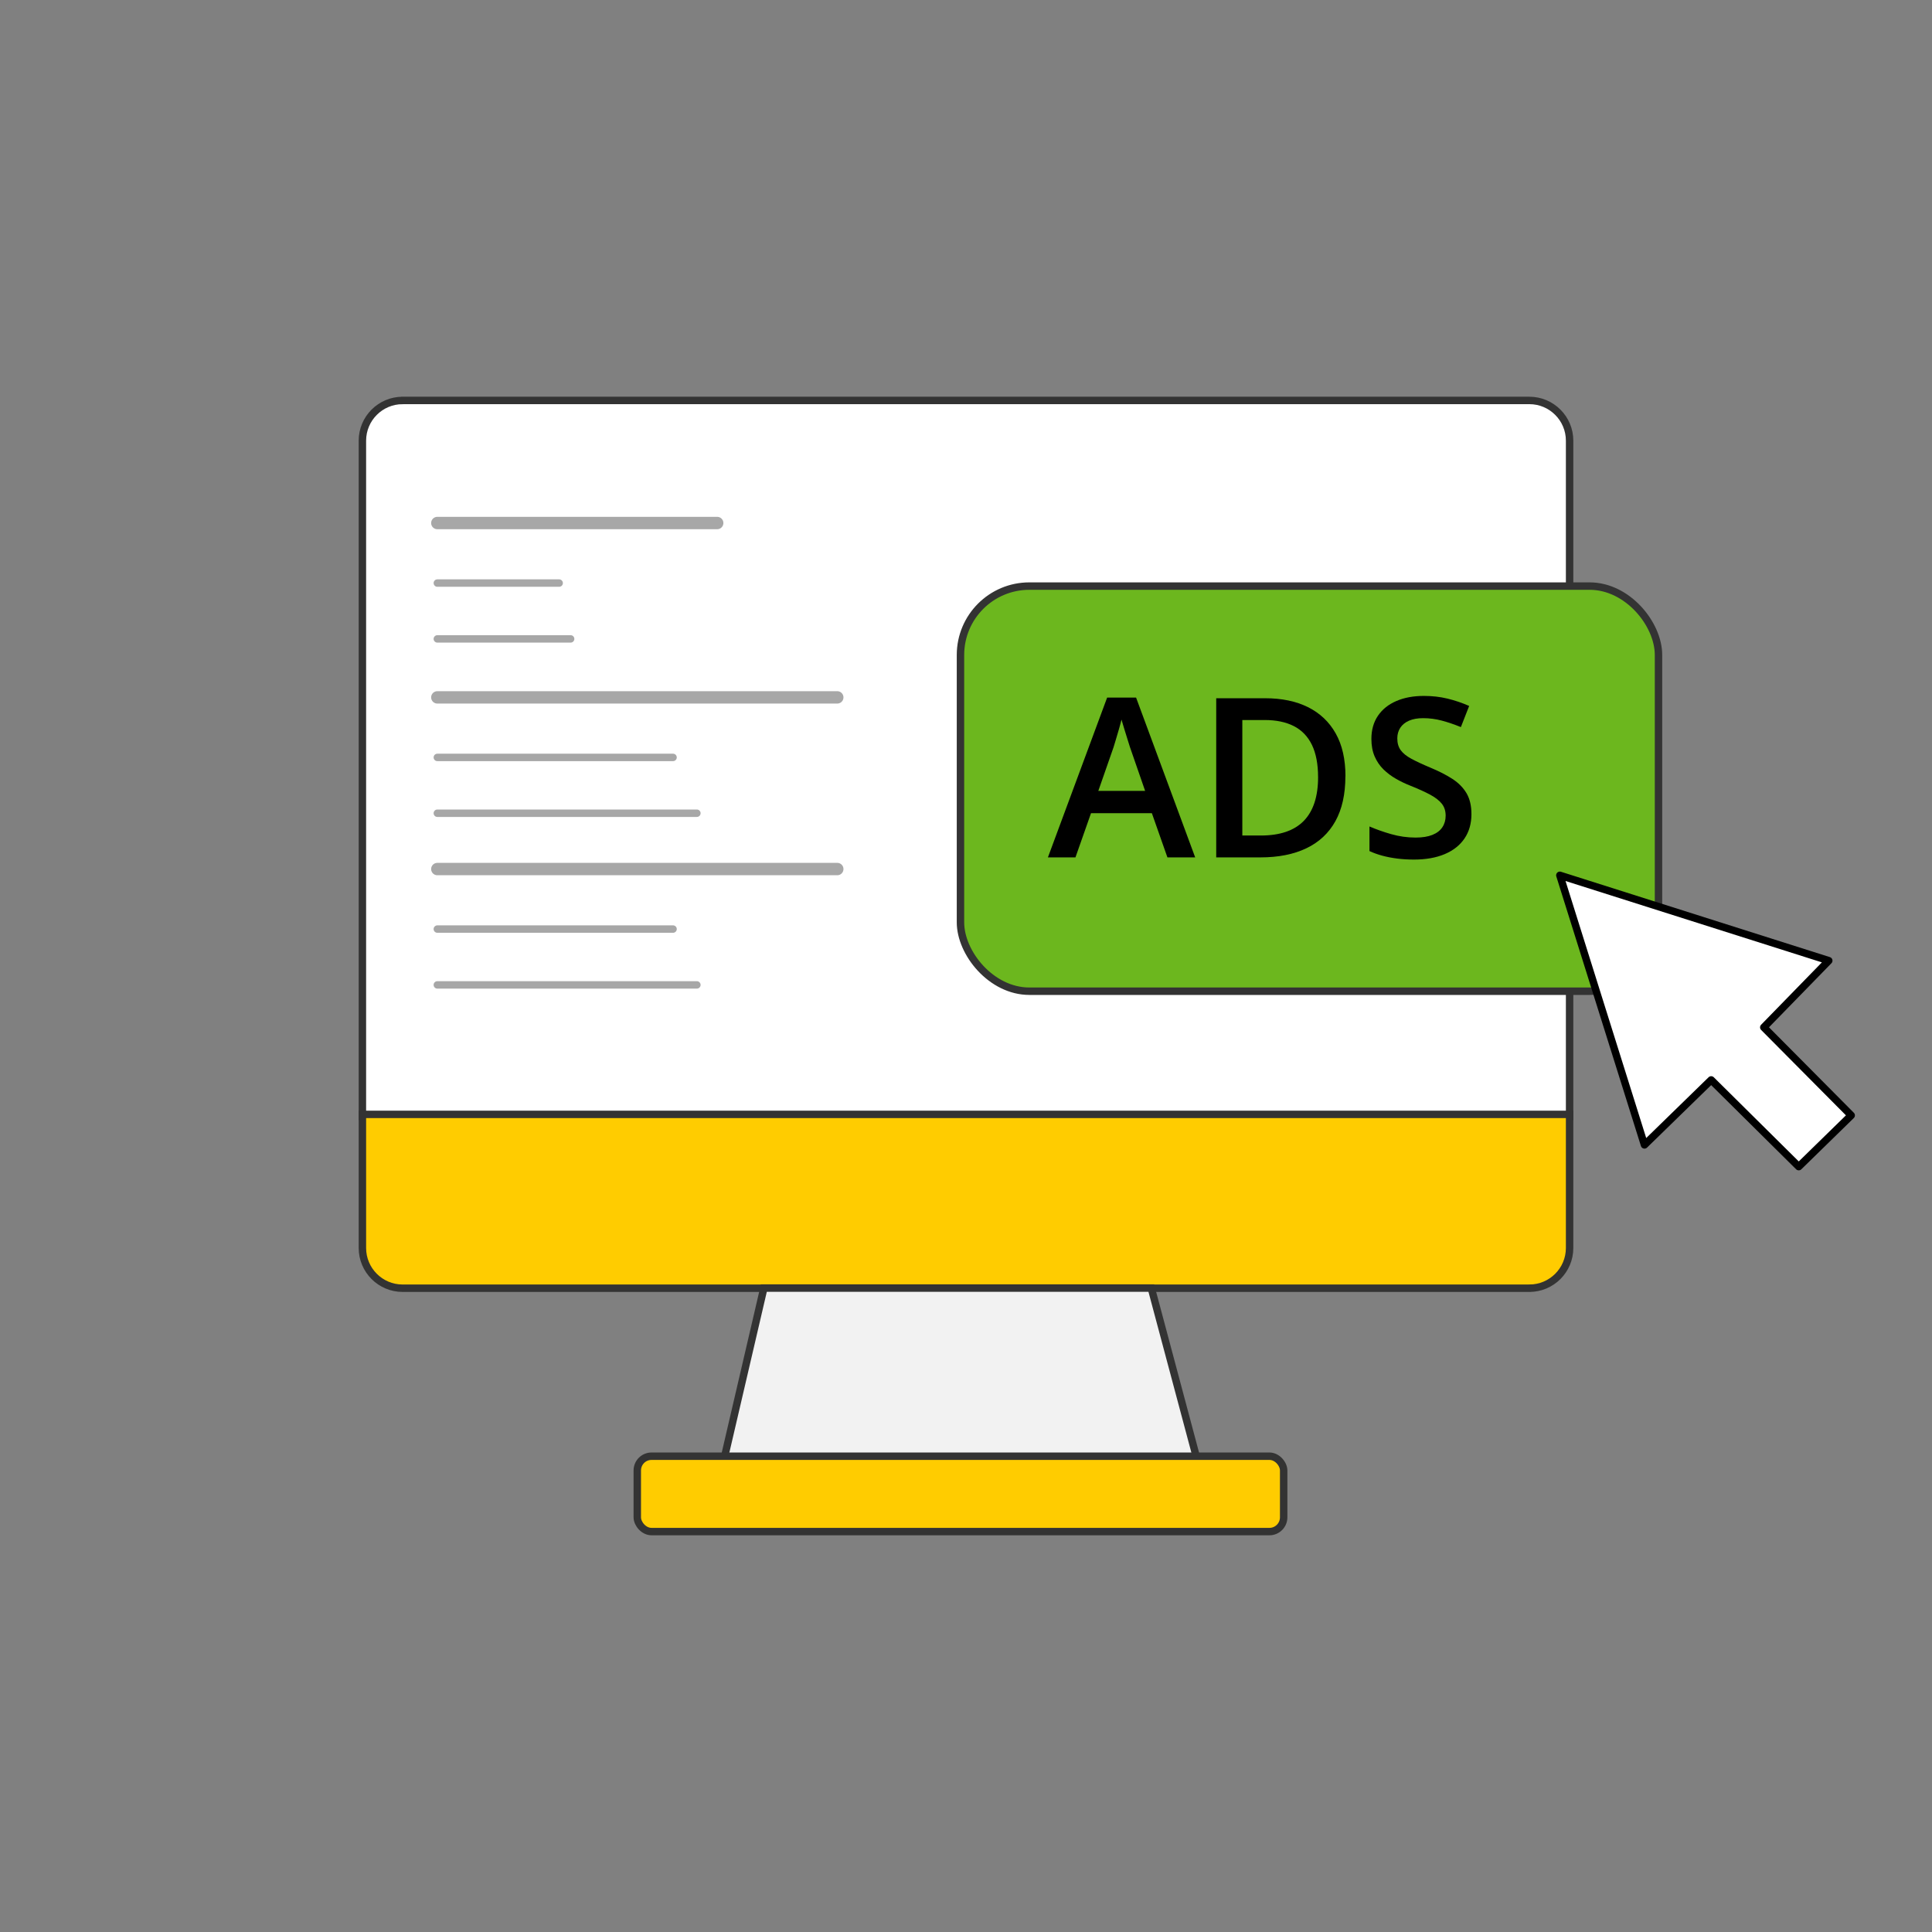<?xml version="1.0" encoding="UTF-8"?><svg id="Ebene_1" xmlns="http://www.w3.org/2000/svg" viewBox="0 0 780 780"><rect x="0" y="0" width="780" height="780" fill="#808080" stroke="none"/><defs><style>.cls-1{fill:#f2f2f2;}.cls-1,.cls-2,.cls-3,.cls-4,.cls-5,.cls-6{stroke:#333;stroke-miterlimit:10;}.cls-1,.cls-2,.cls-3,.cls-7,.cls-5,.cls-6{stroke-width:3px;}.cls-2,.cls-7{fill:#fff;}.cls-3{fill:#6cb71e;}.cls-4{stroke-width:5px;}.cls-4,.cls-7,.cls-6{stroke-linecap:round;}.cls-4,.cls-6{fill:none;opacity:.43;}.cls-7{stroke:#000;stroke-linejoin:round;}.cls-5{fill:#fc0;}</style></defs><path class="cls-2" d="M162.56,161.67h454.88c8.97,0,16.25,7.28,16.25,16.25v272.73H146.31V177.92c0-8.97,7.28-16.25,16.25-16.25Z"/><path class="cls-5" d="M162.56,449.89h454.88c8.97,0,16.25,7.28,16.25,16.25v53.94H146.31v-53.94c0-8.97,7.28-16.25,16.25-16.25Z" transform="translate(780 969.98) rotate(180)"/><polygon class="cls-1" points="483.14 588.69 292.4 588.69 308.39 520.03 464.81 520.03 483.14 588.69"/><rect class="cls-5" x="257.29" y="587.91" width="260.96" height="30.43" rx="5.75" ry="5.75"/><rect class="cls-3" x="387.77" y="236.62" width="281.81" height="163.56" rx="27.8" ry="27.8"/><g id="Generatives_Objekt"><polygon class="cls-7" points="629.75 353.38 738.32 387.84 712.08 414.76 747.38 450.31 726.2 471 690.85 435.99 663.92 462.23 629.75 353.38"/></g><path d="M471.32,346.15l-6.28-17.84h-24.57l-6.28,17.84h-11.12l23.91-64.51h11.69l23.86,64.51h-11.21ZM462.32,319.3l-6.11-17.62c-.23-.76-.57-1.83-1.01-3.21-.44-1.38-.88-2.8-1.32-4.26-.44-1.46-.81-2.7-1.1-3.69-.29,1.2-.65,2.54-1.08,4.02-.43,1.48-.84,2.87-1.23,4.17-.4,1.3-.7,2.29-.9,2.97l-6.15,17.62h18.9Z"/><path d="M543.17,313.41c0,7.24-1.35,13.28-4.04,18.13-2.7,4.85-6.61,8.5-11.73,10.94-5.13,2.45-11.31,3.67-18.54,3.67h-17.84v-64.25h19.78c6.65,0,12.39,1.19,17.23,3.58,4.83,2.39,8.57,5.92,11.21,10.59,2.64,4.67,3.96,10.45,3.96,17.34ZM532.14,313.72c0-5.24-.83-9.57-2.48-12.99-1.66-3.41-4.09-5.94-7.29-7.58-3.21-1.64-7.14-2.46-11.8-2.46h-9.01v46.63h7.47c7.73,0,13.52-1.98,17.36-5.93s5.76-9.84,5.76-17.67Z"/><path d="M594.06,328.66c0,3.81-.93,7.09-2.79,9.84-1.86,2.75-4.53,4.86-8,6.33-3.47,1.46-7.61,2.2-12.41,2.2-2.34,0-4.58-.13-6.72-.4s-4.15-.65-6.04-1.16c-1.89-.51-3.63-1.14-5.21-1.87v-9.93c2.64,1.14,5.57,2.18,8.79,3.1s6.5,1.38,9.84,1.38c2.72,0,4.98-.36,6.77-1.08,1.79-.72,3.13-1.74,4.02-3.08.89-1.33,1.34-2.89,1.34-4.68,0-1.9-.51-3.51-1.54-4.81-1.03-1.3-2.57-2.51-4.64-3.63-2.06-1.11-4.67-2.3-7.8-3.56-2.11-.82-4.12-1.77-6.02-2.86-1.9-1.08-3.6-2.36-5.1-3.82-1.49-1.46-2.68-3.21-3.56-5.23s-1.32-4.38-1.32-7.08c0-3.63.88-6.75,2.64-9.34s4.23-4.58,7.41-5.95c3.18-1.38,6.89-2.07,11.14-2.07,3.37,0,6.54.36,9.51,1.08,2.97.72,5.9,1.71,8.77,2.97l-3.34,8.53c-2.67-1.08-5.23-1.96-7.69-2.61s-4.98-.99-7.56-.99c-2.23,0-4.12.34-5.67,1.01-1.55.67-2.73,1.63-3.54,2.86s-1.21,2.67-1.21,4.31c0,1.9.46,3.49,1.38,4.75.92,1.26,2.36,2.42,4.31,3.47s4.46,2.23,7.54,3.52c3.54,1.47,6.55,3,9.03,4.61,2.47,1.61,4.37,3.54,5.69,5.78s1.98,5.05,1.98,8.42Z"/><line class="cls-4" x1="176.56" y1="211.16" x2="289.55" y2="211.16"/><line class="cls-6" x1="176.56" y1="235.4" x2="225.75" y2="235.4"/><line class="cls-6" x1="176.56" y1="257.94" x2="230.38" y2="257.94"/><line class="cls-4" x1="176.56" y1="281.55" x2="338.03" y2="281.55"/><line class="cls-6" x1="176.56" y1="305.79" x2="271.73" y2="305.79"/><line class="cls-6" x1="176.56" y1="328.32" x2="281.35" y2="328.32"/><line class="cls-4" x1="176.56" y1="350.86" x2="338.03" y2="350.86"/><line class="cls-6" x1="176.56" y1="375.09" x2="271.73" y2="375.09"/><line class="cls-6" x1="176.56" y1="397.63" x2="281.35" y2="397.63"/></svg>